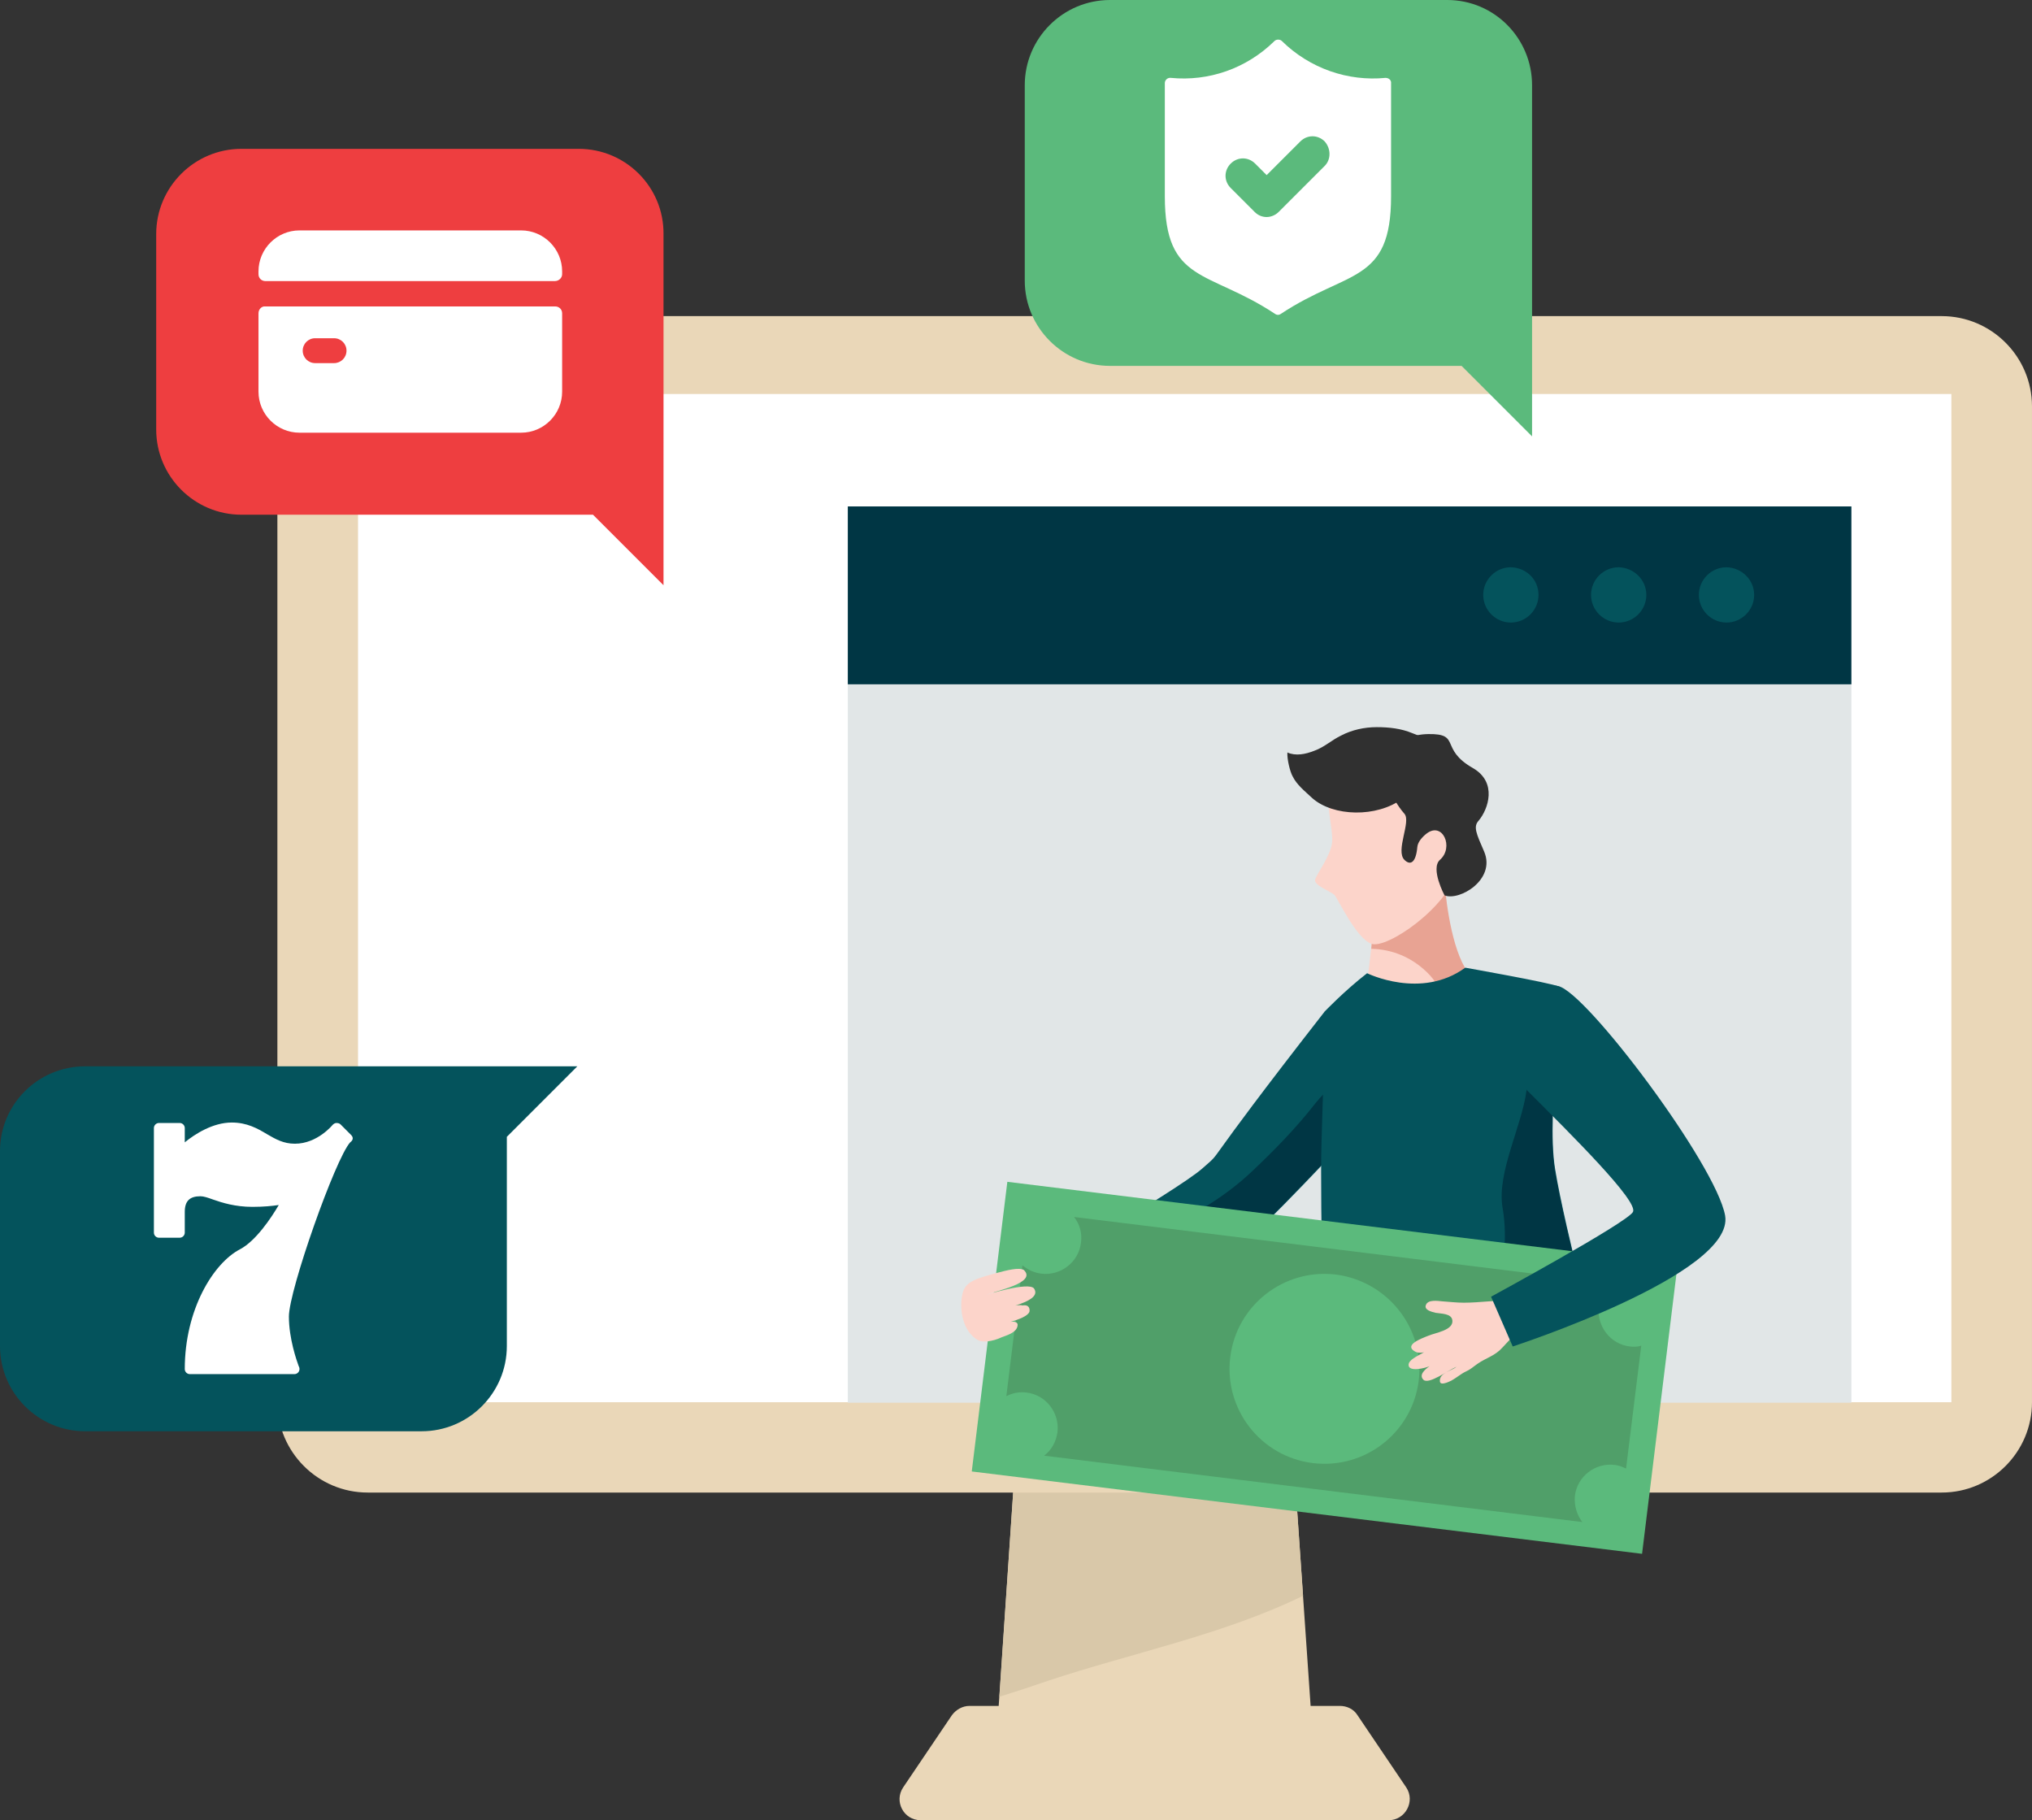 <?xml version="1.0" encoding="utf-8"?>
<!-- Generator: Adobe Illustrator 24.0.2, SVG Export Plug-In . SVG Version: 6.00 Build 0)  -->
<svg version="1.1" id="Layer_1" xmlns="http://www.w3.org/2000/svg" xmlns:xlink="http://www.w3.org/1999/xlink" x="0px" y="0px"
	 viewBox="0 0 441 395" style="enable-background:new 0 0 441 395;" xml:space="preserve">
<rect x="0" y="0" width="441" height="395" fill="#333333" stroke="none"/>
<style type="text/css">
	.st0{fill:#EAD7B8;}
	.st1{fill:#D9C8A9;}
	.st2{fill:#FFFFFF;}
	.st3{fill:#E1E6E7;}
	.st4{fill:#003644;}
	.st5{fill:#04535C;}
	.st6{fill:#FCD4CA;}
	.st7{fill:#E8A393;}
	.st8{fill:#5BBA7C;}
	.st9{fill:#509F69;}
	.st10{fill:#303030;}
	.st11{fill:#EE3E40;}
</style>
<g>
	<g>
		<g>
			<g>
				<g>
					<polygon class="st0" points="285.5,385.6 215.7,385.6 221.4,301.5 279.7,301.5 					"/>
					<path class="st1" d="M227.6,364.7c17.4-5.8,38.1-10,55.2-18.4l-3.1-44.8h-58.3l-4.5,66.7C220.5,367.1,224.1,365.9,227.6,364.7z
						"/>
					<path class="st0" d="M294.6,372.2c-0.8-1.3-2.3-2-3.8-2h-38.6H249h-38.6c-1.5,0-2.9,0.8-3.8,2L196,387.9c-2,3,0.1,7.1,3.8,7.1
						H249h3.2h49.2c3.6,0,5.8-4.1,3.8-7.1L294.6,372.2z"/>
					<path class="st0" d="M421.4,323.9H79.8c-10.8,0-19.6-8.8-19.6-19.6V88.2c0-10.8,8.8-19.6,19.6-19.6h341.6
						c10.8,0,19.6,8.8,19.6,19.6v216.1C441,315.1,432.2,323.9,421.4,323.9z"/>
					<rect x="77.7" y="85.5" class="st2" width="345.8" height="218.8"/>
				</g>
			</g>
			<g>
				<g>
					<rect x="184" y="109.9" class="st3" width="217.8" height="194.5"/>
					<rect x="184" y="109.9" class="st4" width="217.8" height="38.6"/>
				</g>
				<g>
					<path class="st5" d="M287.5,219.5c-28.7,36.8-21.3,29.4-26.6,34.1c-5.3,4.7-40.3,25-40.3,25l3.7,17.5c0,0,42.8-24.3,48.1-28.7
						c5.3-4.4,25.7-26.5,25.7-26.5L287.5,219.5z"/>
					<path class="st4" d="M237.5,271.4c2.1,1.3,4.7,1.7,7.5,0.2c6-3.2,11.8-6.3,17.2-10.1c3.2-2,6.3-4.3,9.2-7
						c5-4.7,9.9-9.7,14.1-15.1c2.3-2.9,5.4-5.2,8-7.9l4.6,9.2c0,0-20.4,22.2-25.7,26.5c-5.3,4.4-48.1,28.7-48.1,28.7l-3.7-17.3
						C226.3,276.6,232,274.1,237.5,271.4z"/>
					<path class="st6" d="M297.9,193.7c3.9,0.3,8-0.1,11.6-0.9c1.3-0.3,2.7-0.8,3.9-1.4c0.4,4.8,1.8,16.1,5.8,20.4
						c0,0-0.5,5.7-10.5,7.1c-10,1.4-12-6-12-6S298.6,200.8,297.9,193.7z"/>
					<path class="st7" d="M319.2,212c0,0.1-0.1,0.2-0.1,0.4c0,0,0,0,0,0.1c-0.1,0.2-0.1,0.4-0.2,0.6c0,0,0,0,0,0
						c-0.1,0.2-0.3,0.5-0.4,0.8c0,0,0,0.1-0.1,0.1c-0.4,0.6-0.9,1.2-1.6,1.8c0,0-0.1,0.1-0.1,0.1c-0.4,0.3-0.8,0.6-1.3,0.9
						c-0.1,0-0.1,0.1-0.2,0.1c-0.5,0.3-1.1,0.6-1.7,0.8c-0.6-2.5-1.9-4.9-3.8-6.7c-3.4-3.3-7.6-5-12.1-5.1c0.4-3.9,0.7-8.5,0.4-12.1
						c3.9,0.3,8-0.1,11.6-0.9c1.3-0.3,2.7-0.8,3.9-1.4c0.4,4.8,1.8,16.1,5.8,20.4C319.3,211.8,319.3,211.8,319.2,212
						C319.2,211.9,319.2,211.9,319.2,212z"/>
					<path class="st6" d="M307.5,165c0,0-17.2-0.5-18.7,4.1c-1.5,4.5,0.6,10.7,0.3,13.7c-0.3,3-3.5,7-3.7,8.2
						c-0.1,1.2,3.5,2.5,4.2,3.2c0.7,0.7,4.7,9.4,8,10.6c3.3,1.3,16.8-8,18.6-16C317.9,180.8,312.4,166.2,307.5,165z"/>
					<path class="st5" d="M296.7,211.2c0,0,11.7,5.8,21.3-1.2c0,0,18.2,3.2,20.4,4.1c1.8,0.8-3,26.6-0.9,39.6
						c2.1,13,10.5,44.5,10.5,44.5s-22.2,17.1-60.4,6.3c0,0-1.2-44.1-0.8-56.4c0.6-17.9,0.7-28.6,0.7-28.6S291.8,215,296.7,211.2z"/>
					<path class="st4" d="M324.5,282.6c1.7-6.8,2.8-13.5,1.6-20.5c-1.3-7.6,4.2-17.7,5.2-25.5c1.1-8.3,2-14,7.4-18.6
						c-0.4,7.8-2.9,25.6-1.3,35.7c2.1,13,10.5,44.5,10.5,44.5s-14.1,10.8-39.1,9.8C318.7,302,321.7,293.9,324.5,282.6z"/>
					<g>
						
							<rect x="255.8" y="223.9" transform="matrix(0.122 -0.993 0.993 0.122 -42.642 546.017)" class="st8" width="63.3" height="146.5"/>
						<path class="st9" d="M353.7,292.2c-4.2-0.5-7.2-4.4-6.7-8.6c0.3-2.1,1.3-3.9,2.9-5.1l-116.8-14.4c1.2,1.5,1.8,3.5,1.5,5.6
							c-0.5,4.2-4.4,7.2-8.6,6.7c-1.6-0.2-3-0.9-4.1-1.8l-3.5,28.4c1.3-0.7,2.8-1,4.4-0.8c4.2,0.5,7.2,4.4,6.7,8.6
							c-0.3,2.1-1.3,3.9-2.9,5.1l116.8,14.4c-1.2-1.6-1.8-3.6-1.6-5.7c0.5-4.2,4.4-7.2,8.6-6.7c0.9,0.1,1.7,0.4,2.5,0.8l3.3-26.7
							C355.5,292.3,354.6,292.3,353.7,292.2z"/>
						<path class="st8" d="M307.9,299.6c-1.4,11.3-11.7,19.3-23,17.9c-11.3-1.4-19.3-11.7-17.9-23c1.4-11.3,11.7-19.3,23-17.9
							C301.2,278.1,309.3,288.3,307.9,299.6z"/>
					</g>
					<path class="st10" d="M300.9,168.8c0,0,0.6,4,3.9,7.8c1.5,1.7-2,8,0,10c1.3,1.3,2.5,0.6,2.8-2.8c0.1-1.1,1.1-2.2,2-2.9
						c3.5-2.7,6,3,2.9,5.7c-2.1,1.9,1,7.7,1,7.7c3.2,1.3,11.2-3.4,8.6-9.5c-1.7-3.9-2.4-5.4-1.2-6.7c2.1-2.5,4.1-8.3-1.2-11.4
						c-7.4-4.2-2.5-7.5-9.7-7.4C302.8,159.4,298.4,165,300.9,168.8z"/>
					<path class="st10" d="M312,162.3c-0.8-1.4-3.9-2.6-5.5-3.2c-2.4-1-5-1.3-7.7-1.3c-2.7,0-5.4,0.6-7.7,1.8
						c-2.1,1-3.6,2.5-5.8,3.3c-2,0.8-4.1,1.2-5.9,0.4c-0.1,1.5,0.6,4.2,1.1,5.1c0.9,1.9,2.7,3.3,4.3,4.8c4.5,4,14,4.3,19.6,0.1
						c2.7-2,5.1-3.8,5.9-6.8C310.6,164.7,311.1,163.8,312,162.3z"/>
					<path class="st6" d="M212.4,290.9c-3.5-1.8-4.3-6.9-3.5-10.2c0.6-2.7,3.3-3.3,7.2-4.4c2.6-0.7,5.1-1.3,6.1-0.7
						c2.9,2.8-6,4.5-8.2,5.4c0,0,9.2-2.9,10.4-1.4c2,2.9-6.8,4.3-8.9,5.1c2-1,5.8-1.7,6.4-1.4c1.7-0.3,1.6,1.1,1.5,1.4
						c-0.7,1.8-7.8,3-7.8,3c1.3-0.2,5.8-2,5.2,0.2c-0.4,1.4-2.4,1.9-3.4,2.3C215.3,291.2,213.2,291.3,212.4,290.9z"/>
					<path class="st6" d="M328.4,282.2c-3.3-0.1-7.3,0.5-10.7,0.5c-1.6,0-3.2-0.2-4.7-0.3c-1-0.1-3-0.4-3.5,0.7
						c-0.6,1.2,1.3,1.6,2.1,1.8c1.1,0.2,3.4,0.1,3.6,1.6c0.3,2.2-3.7,2.7-5.3,3.4c-1.5,0.6-5.3,2-2.8,3.4c1.7,1,5.3-1.2,6.8-1.8
						c-1.9,0.5-3.6,1.2-5.3,2.2c-1,0.6-2.9,1.4-2.9,2.5c0,1.6,3.6,0.7,4.5,0.3c2.1-0.9,2.6-1.2,4-2.2c-1.5,0.8-7.1,3.2-5.3,5.1
						c1.1,1.2,5.5-2.1,7.2-2.8c-1,0.9-3.8,1.3-3.6,3.2c0.1,0.9,1.7,0.2,2.5-0.2c1.1-0.6,2.1-1.5,3.2-2c0.9-0.4,1.4-0.9,2.4-1.6
						c2-1.4,3.8-1.7,5.5-3.6c1.6-1.7,3.1-3.4,4.7-4.9C327.6,286.3,330.9,283.9,328.4,282.2z"/>
					<path class="st5" d="M323.6,281.4l4.7,10.8c0,0,48.3-15.7,46.1-28.4c-2-11.1-30.1-48.5-36.2-49.8c-8.2-1.8-11.5,17.8-6.8,22.6
						c10,10,24.2,24.1,23,26.4C353.2,265.3,323.6,281.4,323.6,281.4z"/>
				</g>
				<g>
					<path class="st5" d="M333.9,129.1c0,3.3-2.7,6-6,6c-3.3,0-6-2.7-6-6c0-3.3,2.7-6,6-6C331.3,123.2,333.9,125.8,333.9,129.1z"/>
					<path class="st5" d="M357.3,129.1c0,3.3-2.7,6-6,6c-3.3,0-6-2.7-6-6c0-3.3,2.7-6,6-6C354.6,123.2,357.3,125.8,357.3,129.1z"/>
					<path class="st5" d="M380.7,129.1c0,3.3-2.7,6-6,6c-3.3,0-6-2.7-6-6c0-3.3,2.7-6,6-6C378,123.2,380.7,125.8,380.7,129.1z"/>
				</g>
			</g>
		</g>
	</g>
	<g>
		<g>
			<g>
				<path class="st5" d="M0,249.8v42.3c0,10.2,8.3,18.5,18.5,18.5h73c10.2,0,18.5-8.3,18.5-18.5v-45.4l15.3-15.3H110H91.3H18.5
					C8.3,231.4,0,239.6,0,249.8z"/>
			</g>
			<path class="st2" d="M76.2,246.3l-2.3-2.3c-0.2-0.2-0.5-0.3-0.9-0.3c-0.3,0-0.6,0.2-0.8,0.4c0,0-3.3,4.1-8.2,4.1
				c-2.5,0-4.2-1-6.1-2.1c-2-1.2-4.3-2.5-7.6-2.5c-4.1,0-8,2.5-10.2,4.3v-3.1c0-0.6-0.5-1.1-1.1-1.1h-4.5c-0.6,0-1.1,0.5-1.1,1.1
				v22.7c0,0.6,0.5,1.1,1.1,1.1h4.5c0.6,0,1.1-0.5,1.1-1.1V263c0-2.4,1.1-3.4,3.4-3.4c0.7,0,1.6,0.3,2.7,0.7c2,0.7,4.8,1.6,8.6,1.6
				c2.5,0,4.3-0.2,5.7-0.4c-1.7,2.9-5,7.8-8.4,9.6c-5.8,3-12,13.1-12,26c0,0.6,0.5,1.1,1.1,1.1h22.7c0,0,0,0,0,0
				c0.6,0,1.1-0.5,1.1-1.1c0-0.3-0.1-0.5-0.2-0.7c-0.4-1.1-2.1-5.9-2.1-10.7c0-5.7,10.1-34.3,13.3-37.8
				C76.7,247.4,76.7,246.8,76.2,246.3L76.2,246.3z M76.2,246.3"/>
		</g>
		<g>
			<path class="st11" d="M125.6,32.3H52.4c-10.2,0-18.5,8.3-18.5,18.5v42.4c0,10.2,8.3,18.5,18.5,18.5h76.3l15.3,15.3v-15.3V93V50.8
				C144.1,40.6,135.8,32.3,125.6,32.3z"/>
		</g>
		<g>
			<g>
				<path class="st8" d="M314.1,0h-73.2c-10.2,0-18.5,8.3-18.5,18.5v42.4c0,10.2,8.3,18.5,18.5,18.5h76.3l15.3,15.3V79.4V60.7V18.5
					C332.5,8.3,324.3,0,314.1,0z"/>
			</g>
			<path class="st2" d="M300.7,16.9c-8.1,0.8-16.4-2-22.5-8c-0.4-0.4-1.2-0.4-1.6,0c-6.1,6-14.3,8.8-22.5,8
				c-0.7-0.1-1.3,0.5-1.3,1.1v24.6c0,19,9.4,15.9,23.9,25.5c0.4,0.3,0.9,0.3,1.3,0c14.5-9.6,23.9-6.5,23.9-25.5V18.1
				C302,17.4,301.4,16.9,300.7,16.9z M287.4,36.1l-9.9,9.9c-0.7,0.7-1.7,1.1-2.6,1.1c-1,0-1.9-0.4-2.6-1.1l-5.2-5.2
				c-1.5-1.5-1.5-3.8,0-5.3c1.5-1.5,3.8-1.5,5.3,0l2.5,2.5l7.3-7.3c1.5-1.5,3.8-1.5,5.3,0C288.9,32.3,288.9,34.7,287.4,36.1z"/>
		</g>
		<g>
			<path class="st2" d="M56.1,68v17c0,4.9,4,8.9,8.9,8.9h48.1c4.9,0,8.9-4,8.9-8.9V68c0-0.9-0.7-1.5-1.5-1.5H57.6
				C56.8,66.4,56.1,67.1,56.1,68L56.1,68z M72.5,78.8h-4.1c-1.5,0-2.7-1.2-2.7-2.7s1.2-2.7,2.7-2.7h4.1c1.5,0,2.7,1.2,2.7,2.7
				S74,78.8,72.5,78.8L72.5,78.8z M72.5,78.8"/>
			<path class="st2" d="M122,59.5v-0.6c0-4.9-4-8.9-8.9-8.9H65c-4.9,0-8.9,4-8.9,8.9v0.6c0,0.9,0.7,1.5,1.5,1.5h62.8
				C121.3,61,122,60.3,122,59.5L122,59.5z M122,59.5"/>
		</g>
	</g>
</g>
</svg>
